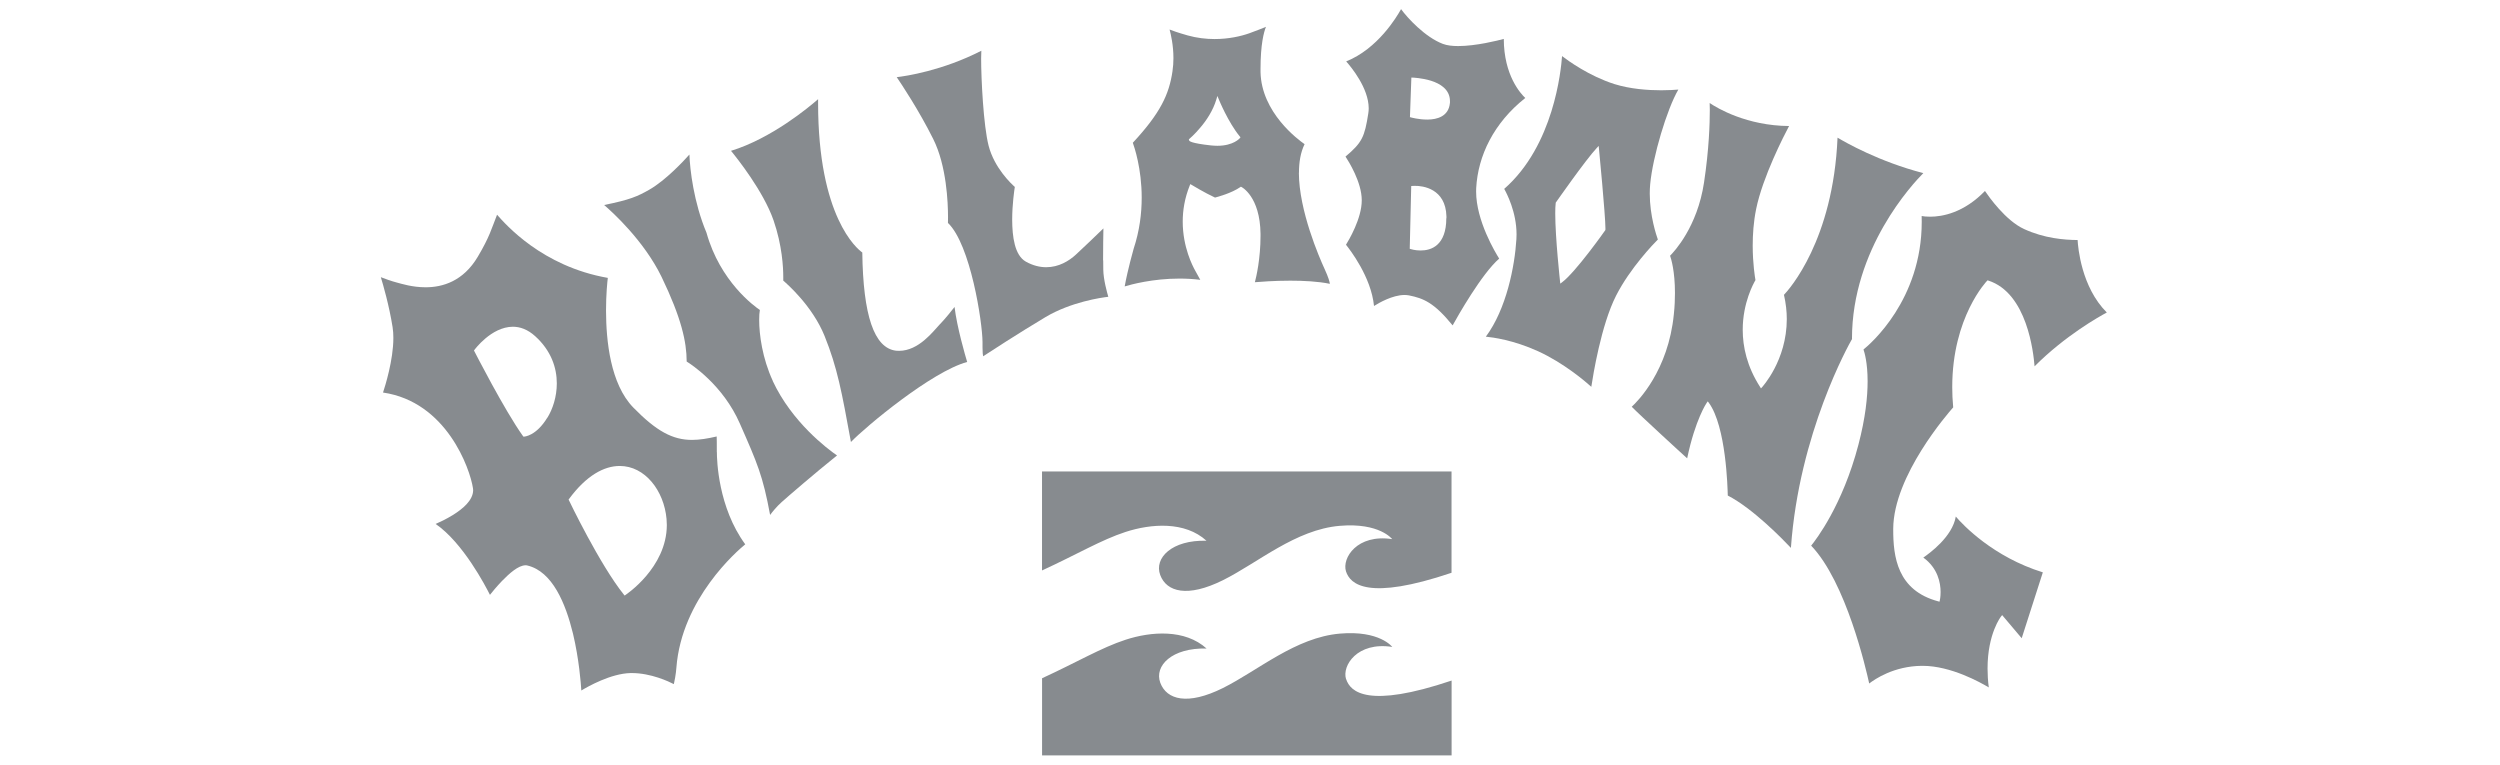 <svg width="134" height="41" viewBox="0 0 134 41" fill="none" xmlns="http://www.w3.org/2000/svg">
<path d="M55.852 30.573V25.269H77.802V30.701C73.318 32.214 72.37 31.32 72.145 30.625C71.92 29.912 72.739 28.608 74.621 28.898C74.621 28.898 73.949 28.004 71.816 28.184C69.443 28.383 67.432 30.163 65.543 31.102C63.649 32.041 62.528 31.73 62.188 30.821C61.849 29.908 62.815 28.931 64.668 28.984C63.509 27.932 61.705 28.064 60.324 28.514C59.04 28.931 57.708 29.724 55.852 30.577M72.148 36.399C71.923 35.685 72.743 34.382 74.625 34.675C74.625 34.675 73.949 33.777 71.82 33.961C69.447 34.164 67.436 35.937 65.546 36.88C63.657 37.819 62.535 37.511 62.192 36.598C61.856 35.685 62.819 34.712 64.672 34.761C63.513 33.713 61.708 33.841 60.328 34.291C59.044 34.708 57.712 35.501 55.855 36.354V40.489H77.806V36.478C73.322 37.988 72.377 37.094 72.152 36.399" fill="#878B8F"/>
<path d="M104.832 27.681C104.651 28.77 103.422 29.657 103.09 29.886C103.872 30.453 104.016 31.249 104.016 31.734C104.016 32.004 103.975 32.181 103.972 32.184L103.957 32.252L103.894 32.233C101.684 31.647 101.473 29.829 101.477 28.361V28.338C101.492 25.495 104.422 22.14 104.691 21.836C104.655 21.457 104.64 21.096 104.64 20.75C104.64 16.983 106.5 15.06 106.507 15.052L106.533 15.026L106.57 15.037C108.659 15.706 108.994 18.906 109.053 19.635C110.692 17.99 112.519 16.968 112.925 16.75C111.559 15.387 111.382 13.261 111.36 12.866C110.633 12.859 109.578 12.776 108.489 12.276C107.5 11.822 106.603 10.545 106.393 10.237C105.256 11.412 104.105 11.615 103.455 11.615C103.248 11.615 103.09 11.597 103.001 11.578C103.001 11.683 103.005 11.784 103.005 11.89C103.005 16.078 100.248 18.44 99.883 18.733C99.938 18.895 100.104 19.443 100.104 20.439C100.104 21.261 99.993 22.384 99.61 23.842C98.761 27.084 97.333 28.935 97.078 29.247C98.953 31.2 100.023 35.877 100.189 36.636C100.481 36.41 101.51 35.7 103.012 35.689C103.027 35.689 103.042 35.689 103.057 35.689C104.57 35.689 106.16 36.583 106.599 36.846C106.551 36.481 106.533 36.144 106.533 35.832C106.533 33.954 107.256 33.037 107.267 33.03L107.315 32.969L108.363 34.209L109.496 30.678C106.839 29.852 105.23 28.154 104.835 27.692" fill="#878B8F"/>
<path d="M80.356 13.861C80.16 13.55 79.12 11.837 79.12 10.267C79.12 10.207 79.12 10.146 79.124 10.083C79.219 8.344 80.068 6.586 81.755 5.252C81.507 5.019 80.607 4.039 80.603 2.086C80.286 2.172 79.109 2.469 78.16 2.469C77.85 2.469 77.566 2.439 77.337 2.352C76.389 1.996 75.429 0.951 75.097 0.489C74.865 0.91 73.846 2.615 72.156 3.291C72.414 3.584 73.359 4.715 73.363 5.804C73.363 5.894 73.355 5.988 73.341 6.075C73.145 7.337 73.012 7.641 72.119 8.392C72.285 8.644 72.99 9.767 72.99 10.732V10.74C72.99 11.717 72.289 12.885 72.145 13.118C72.348 13.373 73.496 14.845 73.647 16.401C73.902 16.239 74.632 15.815 75.278 15.811C75.359 15.811 75.441 15.818 75.522 15.833C76.3 15.991 76.865 16.217 77.861 17.441C78.123 16.968 79.415 14.677 80.36 13.858M77.522 11.698C77.522 12.419 77.323 12.855 77.046 13.11C76.769 13.366 76.422 13.426 76.142 13.426C75.839 13.426 75.614 13.351 75.614 13.351L75.562 13.335L75.64 10.03V9.974L75.699 9.966C75.699 9.966 75.754 9.962 75.839 9.962C76.249 9.955 77.489 10.101 77.529 11.596V11.698H77.522ZM77.714 5.53C77.647 6.236 77.031 6.409 76.511 6.409H76.492C76.035 6.409 75.625 6.293 75.625 6.293L75.573 6.278L75.647 4.227V4.159H75.714C75.714 4.159 76.208 4.174 76.703 4.328C77.193 4.482 77.714 4.794 77.718 5.414C77.718 5.447 77.718 5.481 77.718 5.519" fill="#878B8F"/>
<path d="M59.125 13.959C59.125 13.32 59.136 12.565 59.143 12.242C58.855 12.52 58.084 13.268 57.663 13.651C57.301 13.985 56.752 14.323 56.076 14.323C55.737 14.323 55.368 14.237 54.984 14.023C54.382 13.681 54.257 12.685 54.253 11.777C54.253 10.954 54.368 10.191 54.394 10.019C54.22 9.865 53.297 9.012 52.987 7.802C52.714 6.724 52.589 4.257 52.589 3.13C52.589 2.961 52.593 2.822 52.6 2.72C50.511 3.791 48.548 4.08 48.065 4.136C48.315 4.504 49.253 5.909 50.02 7.449C50.74 8.884 50.814 10.871 50.814 11.649C50.814 11.795 50.81 11.9 50.81 11.949C52.021 13.106 52.659 17.268 52.663 18.339V18.402C52.663 18.485 52.663 18.556 52.663 18.62C52.663 18.891 52.681 19.034 52.696 19.097C52.969 18.917 54.637 17.831 56.043 16.994C57.409 16.183 59.029 15.95 59.405 15.908C59.339 15.679 59.143 14.984 59.136 14.455C59.136 14.308 59.136 14.135 59.132 13.959" fill="#878B8F"/>
<path d="M41.422 20.416C40.858 19.199 40.692 17.925 40.692 17.155C40.692 16.926 40.703 16.746 40.729 16.614C40.437 16.419 38.599 15.093 37.868 12.475C37.182 10.845 36.979 9.076 36.953 8.283C36.632 8.644 35.676 9.665 34.813 10.161C34.171 10.529 33.757 10.71 32.381 10.988C32.824 11.367 34.518 12.903 35.462 14.845C36.525 17.05 36.802 18.32 36.806 19.379C37.06 19.537 38.754 20.641 39.655 22.7C40.599 24.844 40.887 25.494 41.278 27.601C41.397 27.44 41.629 27.151 41.895 26.914C42.194 26.644 43.718 25.329 44.865 24.412C44.349 24.059 42.445 22.625 41.419 20.42" fill="#878B8F"/>
<path d="M50.397 17.358C50.013 17.764 49.253 18.801 48.19 18.805C48.138 18.805 48.079 18.805 48.024 18.797C46.85 18.654 46.264 16.904 46.219 13.534C45.939 13.335 43.85 11.634 43.85 5.519V5.316C43.367 5.74 41.348 7.423 39.182 8.084C39.503 8.475 40.92 10.252 41.462 11.81C41.927 13.155 41.983 14.346 41.983 14.838C41.983 14.932 41.983 15.003 41.983 15.041C42.186 15.217 43.547 16.401 44.197 18.008C44.883 19.71 45.12 21.009 45.61 23.691C46.411 22.858 49.954 19.909 51.84 19.402C51.74 19.067 51.294 17.542 51.164 16.453C51.009 16.652 50.696 17.047 50.401 17.358" fill="#878B8F"/>
<path d="M69.624 9.264C69.624 8.7 69.709 8.167 69.926 7.727C69.587 7.491 67.605 6.033 67.564 3.855C67.564 3.802 67.564 3.753 67.564 3.704C67.564 2.356 67.745 1.714 67.856 1.439C67.66 1.518 67.317 1.657 66.959 1.785C66.513 1.943 65.856 2.093 65.103 2.093C64.645 2.093 64.154 2.037 63.656 1.898C63.125 1.747 62.837 1.642 62.689 1.582C62.76 1.841 62.896 2.427 62.896 3.115C62.896 3.344 62.881 3.584 62.844 3.828C62.663 5.049 62.21 6.048 60.719 7.652C60.8 7.878 61.195 9.031 61.195 10.597C61.195 11.424 61.084 12.363 60.763 13.335C60.763 13.335 60.449 14.432 60.283 15.352C60.626 15.247 61.793 14.932 63.213 14.932C63.575 14.932 63.952 14.951 64.335 14.999C64.28 14.898 64.191 14.729 64.062 14.504C63.929 14.267 63.394 13.249 63.394 11.878C63.394 11.284 63.494 10.627 63.771 9.94L63.8 9.868L63.867 9.906C63.867 9.906 64.568 10.334 65.125 10.59C65.258 10.556 66.003 10.357 66.479 10.03L66.509 10.007L66.542 10.022C66.542 10.022 67.542 10.518 67.564 12.539V12.644C67.564 13.865 67.339 14.834 67.262 15.127C67.524 15.105 68.291 15.044 69.159 15.044C69.871 15.044 70.65 15.082 71.281 15.213C71.269 15.116 71.214 14.883 70.993 14.406C70.712 13.794 69.624 11.288 69.62 9.26M66.454 7.408C66.454 7.408 66.118 7.814 65.251 7.814C65.144 7.814 65.033 7.806 64.911 7.795C64.357 7.735 64.073 7.675 63.922 7.63C63.774 7.581 63.745 7.558 63.73 7.506L63.723 7.468L63.752 7.442C63.752 7.442 64.022 7.217 64.339 6.837C64.66 6.462 65.018 5.932 65.199 5.323L65.251 5.143L65.324 5.316C65.324 5.316 65.45 5.628 65.656 6.037C65.863 6.443 66.147 6.946 66.457 7.318L66.49 7.359L66.457 7.404L66.454 7.408Z" fill="#878B8F"/>
<path d="M99.266 18.158C99.266 13.324 102.518 9.857 103.09 9.279C100.721 8.666 98.916 7.633 98.492 7.378C98.259 12.881 95.897 15.514 95.62 15.803C95.724 16.258 95.772 16.694 95.772 17.099C95.772 19.33 94.447 20.75 94.443 20.758L94.388 20.818L94.344 20.746C93.635 19.646 93.41 18.583 93.41 17.678C93.41 16.22 93.997 15.176 94.093 15.014C94.067 14.868 93.945 14.132 93.945 13.163C93.945 12.569 93.989 11.893 94.129 11.206C94.476 9.489 95.632 7.247 95.894 6.755C93.624 6.739 92.052 5.8 91.638 5.522C91.638 5.605 91.646 5.729 91.646 5.891C91.646 6.597 91.605 8.002 91.336 9.782C90.978 12.167 89.734 13.489 89.516 13.707C89.576 13.876 89.778 14.537 89.778 15.706C89.778 16.04 89.764 16.419 89.719 16.836C89.424 19.867 87.778 21.513 87.461 21.802C87.668 22.016 88.38 22.681 89.059 23.308C89.649 23.857 90.221 24.375 90.432 24.567C90.867 22.482 91.476 21.592 91.484 21.584L91.535 21.513L91.591 21.584C92.524 22.865 92.598 26.155 92.609 26.561C93.96 27.256 95.576 28.924 95.993 29.367C96.432 23.21 99.097 18.47 99.274 18.162L99.266 18.158Z" fill="#878B8F"/>
<path d="M88.863 12.843C88.785 12.626 88.427 11.57 88.427 10.376C88.427 10.21 88.435 10.041 88.45 9.872C88.586 8.4 89.346 5.849 89.959 4.801C89.786 4.816 89.457 4.839 89.044 4.839C88.339 4.839 87.391 4.775 86.527 4.505C85.176 4.073 84.054 3.258 83.726 3.006C83.671 3.768 83.283 7.803 80.626 10.124C80.755 10.357 81.287 11.356 81.287 12.569C81.287 12.652 81.287 12.735 81.279 12.821C81.191 14.263 80.748 16.558 79.641 18.046C80.002 18.08 81.113 18.222 82.442 18.827C83.822 19.458 84.97 20.442 85.294 20.732C85.387 20.127 85.818 17.426 86.623 15.845C87.376 14.365 88.649 13.05 88.863 12.836M86.047 12.314V12.333L86.036 12.348C86.036 12.351 84.457 14.59 83.722 15.135L83.63 15.202L83.619 15.09C83.619 15.09 83.361 12.749 83.361 11.431C83.361 11.217 83.368 11.029 83.386 10.883V10.864L83.397 10.849C83.397 10.849 84.984 8.576 85.59 7.927L85.689 7.821L85.704 7.968C85.704 7.968 86.051 11.547 86.051 12.239C86.051 12.265 86.051 12.291 86.051 12.314" fill="#878B8F"/>
<path d="M38.421 24.229V24.105C38.421 23.827 38.421 23.534 38.414 23.395C37.927 23.508 37.499 23.579 37.093 23.579C36.052 23.579 35.185 23.113 33.945 21.844C32.716 20.581 32.487 18.271 32.483 16.649C32.483 15.774 32.553 15.097 32.579 14.895C29.044 14.275 27.095 12.017 26.642 11.51C26.335 12.284 26.247 12.686 25.612 13.757C24.833 15.079 23.715 15.402 22.807 15.398C22.091 15.398 21.501 15.203 21.305 15.154C20.98 15.071 20.604 14.932 20.412 14.857C20.53 15.24 20.862 16.386 21.043 17.535C21.073 17.719 21.084 17.915 21.084 18.114C21.084 19.301 20.641 20.702 20.53 21.04C23.936 21.539 25.191 25.119 25.35 26.163C25.357 26.201 25.361 26.238 25.361 26.276C25.354 26.817 24.811 27.268 24.287 27.598C23.911 27.831 23.534 28.004 23.35 28.083C24.819 29.097 26.014 31.392 26.261 31.884C26.372 31.741 26.616 31.445 26.907 31.14C27.309 30.727 27.782 30.306 28.166 30.299C28.199 30.299 28.232 30.299 28.265 30.31C29.612 30.629 30.317 32.346 30.712 33.961C31.037 35.325 31.136 36.628 31.159 37.011C31.506 36.801 32.742 36.099 33.801 36.076C33.823 36.076 33.842 36.076 33.86 36.076C34.893 36.076 35.849 36.53 36.118 36.669C36.233 36.166 36.255 35.783 36.255 35.783C36.539 32.091 39.517 29.525 39.945 29.176C38.488 27.189 38.425 24.653 38.425 24.24V24.233L38.421 24.229ZM29.335 22.388C28.738 23.372 28.103 23.406 28.084 23.402H28.051L28.033 23.376C27.04 21.99 25.424 18.824 25.424 18.824L25.405 18.786L25.431 18.752C25.431 18.752 26.328 17.52 27.487 17.513C27.874 17.513 28.284 17.655 28.686 18.02C29.542 18.794 29.845 19.714 29.845 20.548C29.845 21.273 29.623 21.93 29.343 22.384M33.532 31.888L33.48 31.922L33.443 31.877C32.151 30.273 30.494 26.817 30.494 26.813L30.476 26.776L30.502 26.742C31.428 25.487 32.376 24.976 33.218 24.976C34.572 24.976 35.591 26.299 35.727 27.816C35.735 27.925 35.742 28.034 35.742 28.143C35.735 30.438 33.532 31.884 33.528 31.888" fill="#878B8F"/>
</svg>
